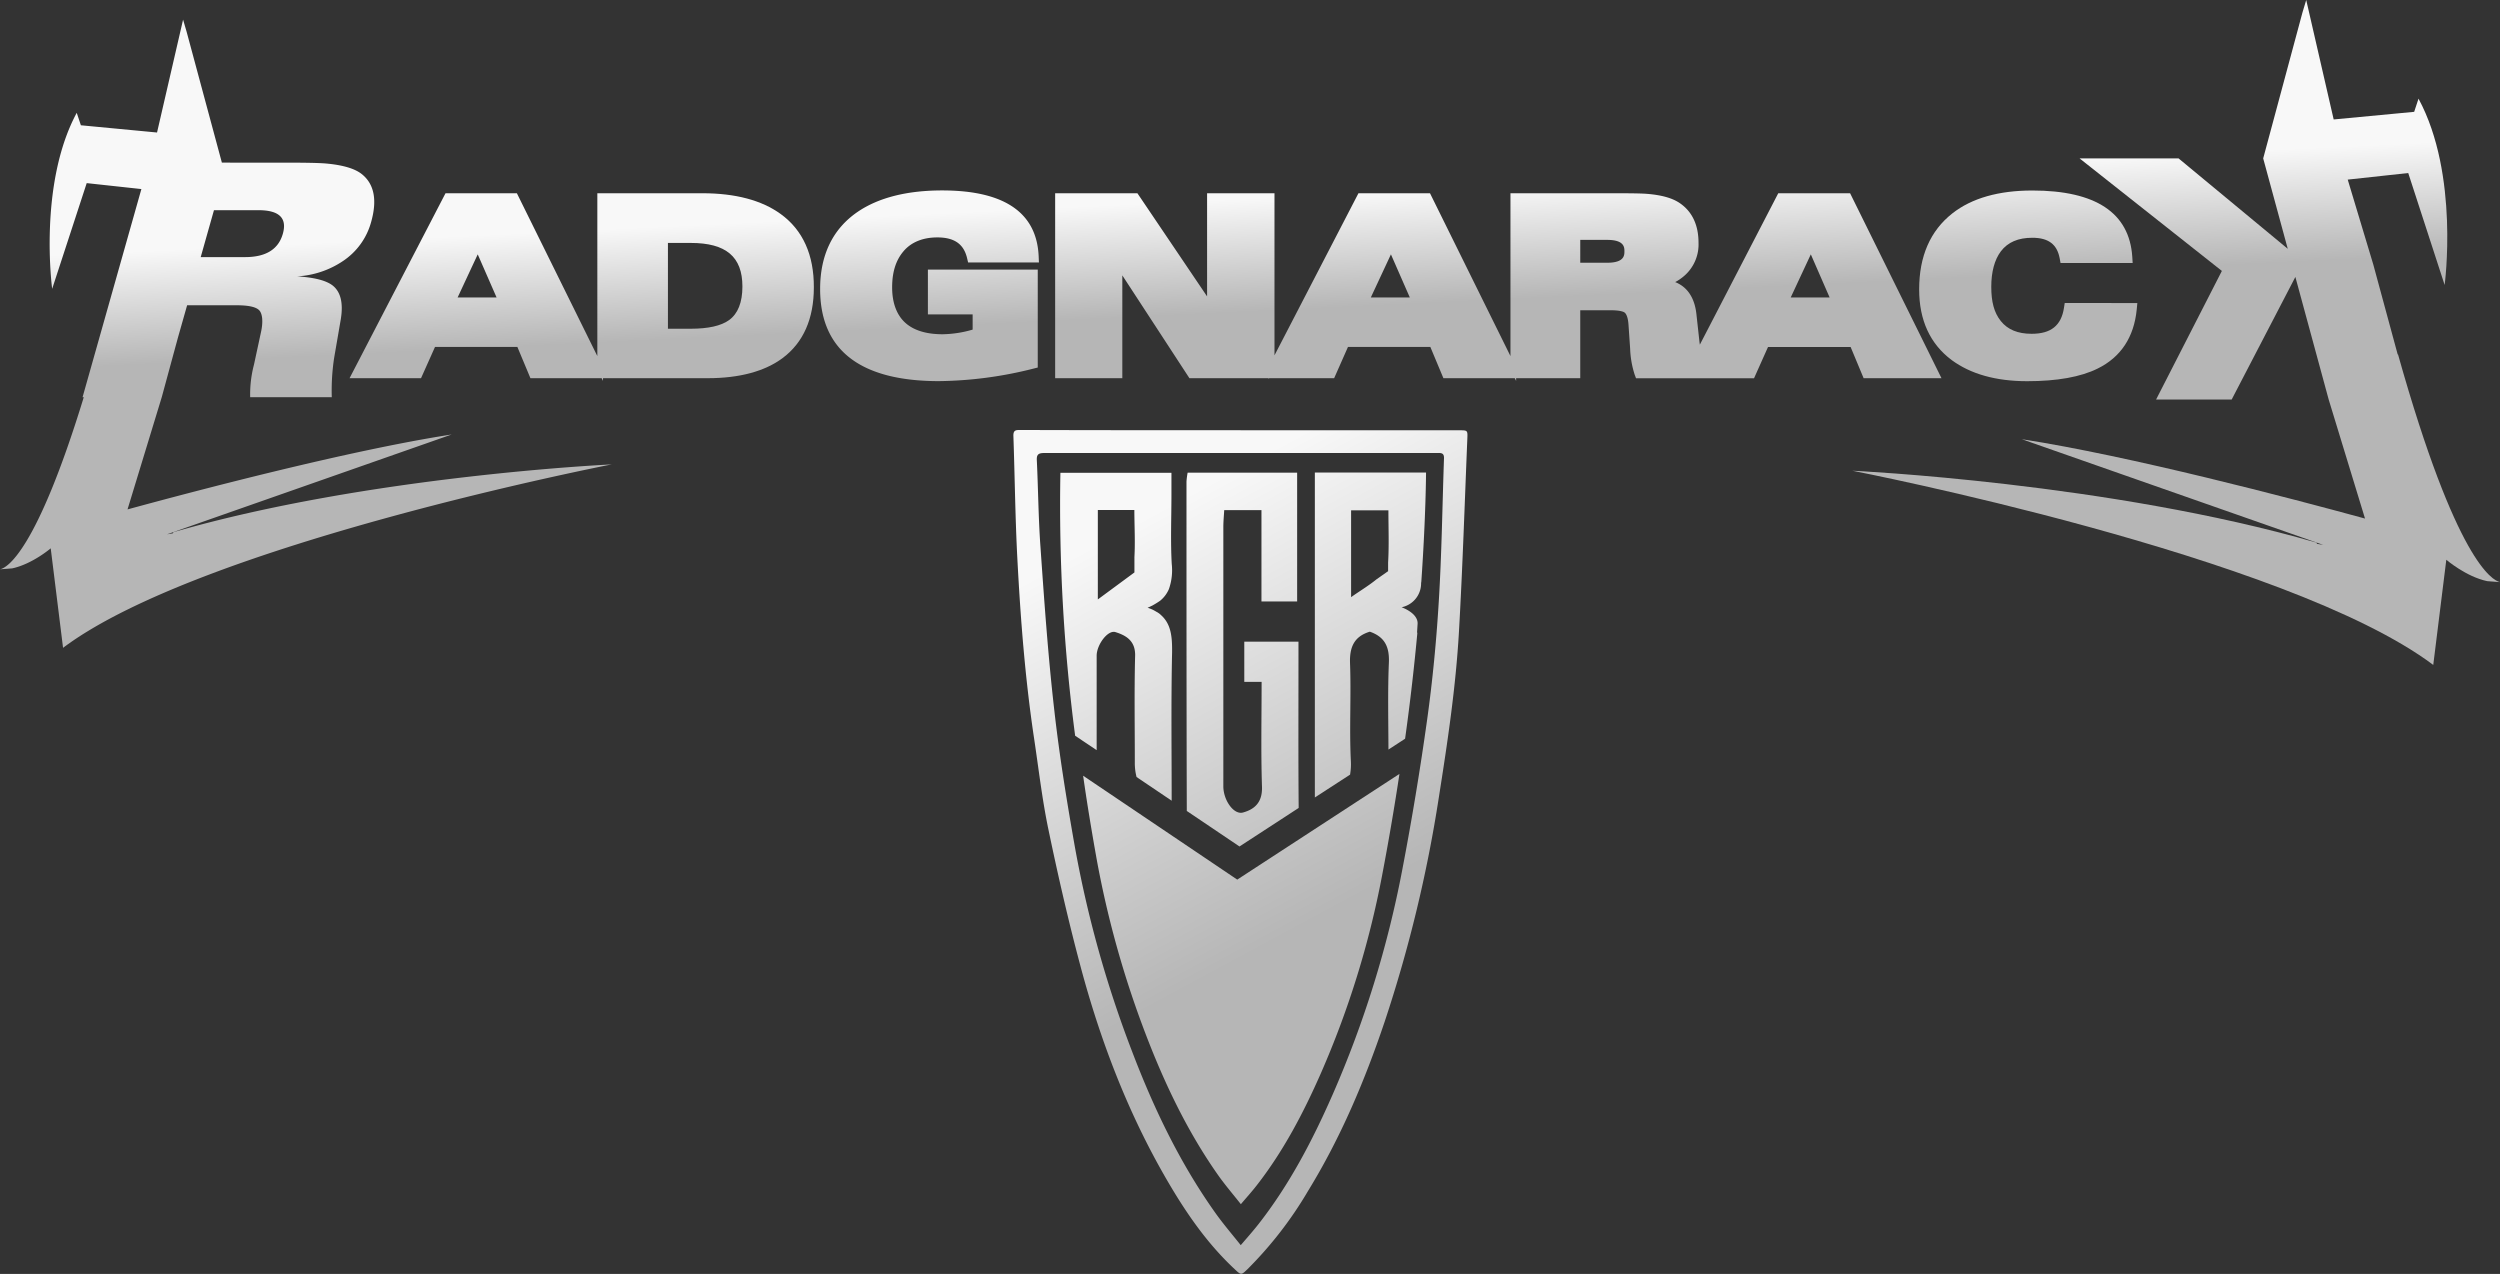 <svg xmlns="http://www.w3.org/2000/svg" xmlns:xlink="http://www.w3.org/1999/xlink" viewBox="0 0 656.54 334.56"><rect x="0" y="0" width="656.54" height="334.56" fill="#333333" stroke="none"/><defs><style>.cls-1{fill:url(#linear-gradient);}.cls-2{fill:url(#linear-gradient-2);}.cls-3{fill:url(#linear-gradient-3);}.cls-4{fill:url(#linear-gradient-4);}.cls-5{fill:url(#linear-gradient-5);}.cls-6{fill:url(#linear-gradient-6);}.cls-7{fill:url(#linear-gradient-7);}.cls-8{fill:url(#linear-gradient-8);}.cls-9{fill:url(#linear-gradient-9);}.cls-10{fill:url(#linear-gradient-10);}.cls-11{fill:url(#linear-gradient-11);}</style><linearGradient id="linear-gradient" x1="280.69" y1="90.94" x2="358.14" y2="234.63" gradientUnits="userSpaceOnUse"><stop offset="0.3" stop-color="#f8f8f8"/><stop offset="1" stop-color="#b6b6b6"/></linearGradient><linearGradient id="linear-gradient-2" x1="260.21" y1="101.98" x2="337.66" y2="245.67" xlink:href="#linear-gradient"/><linearGradient id="linear-gradient-3" x1="263.5" y1="100.21" x2="340.94" y2="243.9" xlink:href="#linear-gradient"/><linearGradient id="linear-gradient-4" x1="283.52" y1="89.42" x2="360.97" y2="233.1" xlink:href="#linear-gradient"/><linearGradient id="linear-gradient-5" x1="310.41" y1="74.93" x2="387.85" y2="218.61" xlink:href="#linear-gradient"/><linearGradient id="linear-gradient-6" x1="150.92" y1="47.8" x2="152.94" y2="90.22" xlink:href="#linear-gradient"/><linearGradient id="linear-gradient-7" x1="242.71" y1="43.43" x2="244.73" y2="85.85" xlink:href="#linear-gradient"/><linearGradient id="linear-gradient-8" x1="390.47" y1="36.4" x2="392.49" y2="78.81" xlink:href="#linear-gradient"/><linearGradient id="linear-gradient-9" x1="530.37" y1="29.73" x2="532.39" y2="72.15" xlink:href="#linear-gradient"/><linearGradient id="linear-gradient-10" x1="566.26" y1="28.02" x2="568.28" y2="70.44" xlink:href="#linear-gradient"/><linearGradient id="linear-gradient-11" x1="76.31" y1="51.36" x2="78.33" y2="93.77" xlink:href="#linear-gradient"/></defs><g id="Layer_2" data-name="Layer 2"><g id="Layer_1-2" data-name="Layer 1"><path class="cls-1" d="M325.78,113h57.46c2.14,0,2.2,0,2.11,2.12-.7,16.9-1.24,33.81-2.2,50.7-.83,14.61-3,29.08-5.28,43.54a360.33,360.33,0,0,1-14.25,59c-5.22,15.48-11.56,30.49-20.14,44.46a101.84,101.84,0,0,1-15.83,20.45c-1.7,1.64-1.71,1.64-3.44,0-7.24-6.76-12.77-14.81-17.71-23.3-10.29-17.69-17.53-36.65-22.78-56.35-3.15-11.8-5.88-23.73-8.37-35.69-1.66-7.92-2.58-16-3.78-24-2.34-15.56-3.55-31.24-4.38-46.93-.58-10.87-.68-21.75-1.06-32.63,0-1.39.65-1.45,1.7-1.45q20.16.06,40.32.06c5.88,0,11.75,0,17.63,0Zm.06,214c1.72-2,3.24-3.72,4.64-5.5,8.14-10.39,14.2-22,19.47-34a275.92,275.92,0,0,0,18.33-59.19q3.74-19.53,6.5-39.24c1.44-10.33,2.44-20.75,3.07-31.16.77-12.53.93-25.11,1.37-37.66,0-1-.43-1.31-1.38-1.28-1.69,0-3.37,0-5.06,0q-49.29,0-98.58,0c-1.52,0-2,.43-1.91,1.94.36,7.55.41,15.12.95,22.66,1,14.32,2,28.65,3.63,42.9,1.35,12,3.3,24,5.41,35.94a295.32,295.32,0,0,0,14.92,53.45c5.7,15,12.56,29.39,21.86,42.51C321.12,321.29,323.45,324,325.84,327Z"/><path class="cls-2" d="M324.92,231l-40.47-27.28c1,7.1,2.18,14.18,3.43,21.24a257.91,257.91,0,0,0,13,46.64c5,13.07,11,25.64,19.07,37.09,1.8,2.54,3.83,4.9,5.92,7.55,1.5-1.77,2.83-3.24,4.05-4.8,7.1-9.06,12.39-19.19,17-29.67a241.61,241.61,0,0,0,16-51.65q2.56-13.38,4.6-26.88Z"/><path class="cls-3" d="M304.92,161.55h0a5,5,0,0,0-1.29-.92,10.43,10.43,0,0,0-1-.55,11.34,11.34,0,0,0-1.26-.48,8.25,8.25,0,0,0,.92-.42v0l.29-.13a22.49,22.49,0,0,0,2.09-1.29,7.92,7.92,0,0,0,2.31-3.07h0a15,15,0,0,0,.74-6.57c-.34-6.08-.08-12.2-.08-18.3v-5.66H278.48a466,466,0,0,0,3.87,69.06L288,197c0-8.82,0-16.81,0-24.8,0-2.86,2.92-6.83,4.93-6.2,2.8.87,5.27,2.3,5.17,6.21-.24,9.36-.08,18.73-.08,28.1a14.53,14.53,0,0,0,.46,3.75l9.22,6.22c0-13-.17-26,.11-39C307.85,167.34,307.59,163.94,304.92,161.55Zm-7-15.11v3.89l-9.61,7.09,0-23.49h9.59C297.91,138.14,298.15,142.32,297.91,146.44Z"/><path class="cls-4" d="M341,173.57v-5.06H326.77v10.56h4.55c0,9.37-.2,18.48.1,27.56.13,4-1.85,5.89-5,6.75-2.42.66-5.15-3.24-5.15-6.87q0-34,0-68.1c0-1.48.15-3,.23-4.45h9.78v24h9.37V124.13H311.89a21,21,0,0,0-.3,2.31c0,28.81,0,57.61.08,86.41a.5.5,0,0,0,0,.12l13.84,9.33,15.54-10.12c0-.1,0-.2,0-.31C340.94,199.11,341,186.34,341,173.57Z"/><path class="cls-5" d="M372.13,166.3l.14-2.27c.36-3-4.19-4.55-4.19-4.55a6.41,6.41,0,0,0,5.11-6.74l.05.36c1.23-17.63,1.26-29,1.26-29H345.3v85.33l9.25-6a15.87,15.87,0,0,0,.2-3.72c-.41-8.5.11-17-.21-25.54-.16-4.32,1.16-7.06,5.2-8.28,4,1.39,5.18,4.08,5,8.2-.31,7.37-.14,14.77-.11,22.76L369,194c1.4-10,2.45-19.45,3.24-28Zm-7.59-18.55V150l-3.05,2.14-.11.09c-1.68,1.36-3.54,2.52-5.91,4.13l-.65.46v-22.8h9.8C364.62,138.62,364.81,143.2,364.54,147.75Z"/><path class="cls-6" d="M205.06,56.23c-5-3.64-11.92-5.48-20.62-5.48H156.87V93.51L135.74,50.75H117L91.8,99.32h18.77l3.67-8.21h21.63l3.43,8.21H158l.36.72v-.72h27.49c8.34,0,15-1.79,19.71-5.31,5.42-4.07,8.17-10.3,8.17-18.53C213.77,66.92,210.84,60.44,205.06,56.23ZM175.41,63.8h6c9.25,0,13.56,3.63,13.56,11.44,0,4.17-1.18,7.14-3.5,8.82-2.09,1.51-5.47,2.27-10.06,2.27h-6Zm-45,14.32H120.18l5.28-11.32Z"/><path class="cls-7" d="M246.16,62.35c4.44,0,6.92,1.72,7.8,5.4l.28,1.17h18.6l-.07-1.59c-.49-11.49-9-17.32-25.35-17.32-9.22,0-16.67,1.89-22.15,5.6-6.56,4.48-9.89,11.31-9.89,20.3,0,16,10.5,24.18,31.21,24.18a104.89,104.89,0,0,0,24.78-3.28l1.16-.29V70.81H243.68V82.56h11.75v4a29.37,29.37,0,0,1-7.88,1.22c-4.27,0-7.56-1-9.79-3s-3.47-5.17-3.47-9.29,1-7.17,3-9.52S242.31,62.35,246.16,62.35Z"/><path class="cls-8" d="M467,50.75l-20.6,39.78c0-.19-.05-.36-.07-.53l-.83-7.56c-.4-3.54-1.78-6.1-4.08-7.59a8.69,8.69,0,0,0-1.49-.77,12.34,12.34,0,0,0,2.22-1.5,10.9,10.9,0,0,0,3.91-8.79c0-4.74-1.69-8.28-5-10.5-1.93-1.29-4.71-2.07-8.51-2.38-1.33-.11-4-.16-8.27-.16H396.67V93.51L375.54,50.75H356.75L334.7,93.32V50.75H317V77.84L298.7,50.75H277.1V99.32h17.64v-27l17.62,27h20.82v.26l.14-.26h17.05L354,91.11h21.63l3.43,8.21h18.74l.36.72v-.72H415V81.48H423c2.59,0,3.43.43,3.67.62s.85.88,1,3.18l.43,6.29a25.16,25.16,0,0,0,1.17,6.76l.37,1h31l3.67-8.21H486l3.42,8.21h20.45l-24-48.57Zm13.49,27.37H470.27l5.28-11.32ZM415,63h7.11c4.49,0,4.49,2,4.49,3s0,3-4.49,3H415ZM370.24,78.12H360l5.28-11.32Z"/><path class="cls-9" d="M542.23,79.57l-.2,1.29c-.72,4.64-3.42,6.8-8.49,6.8-3.64,0-6.29-1.1-8.09-3.34s-2.51-5.12-2.51-9,.85-7.11,2.52-9.32c1.83-2.4,4.54-3.56,8.27-3.56,4.2,0,6.48,1.71,7.17,5.38l.23,1.25h18.94l-.1-1.63c-.76-11.55-9.59-17.41-26.24-17.41-8.83,0-15.91,2-21,6C506.94,60.58,504,67.27,504,76c0,8.08,2.87,14.32,8.54,18.56,5,3.68,11.63,5.55,19.83,5.55,7.83,0,14.05-1.11,18.49-3.31,6.11-3,9.57-8.26,10.28-15.53l.16-1.68Z"/><path class="cls-10" d="M629.76,93.08h-.09l-6.41-23.63-6.71-22.28,15.89-1.73L642,74.84s3.93-29-6.86-48.93L634,29.37l-21.14,2L605.65,0l-1,3.33L594.35,41.6l6.45,23.74L572.13,41.6h-26L583.5,71.15l-17.28,33.78h19.85l16.73-32.2,8.75,32.2,9.54,31.25c-19.28-5.27-61.83-16.48-90.14-20.84l79.15,27.75-1.61-.27-.17-.32c-54.3-15.73-121.86-18.88-121.86-18.88s114.14,22.15,152.55,51L642.44,147s5.16,4.44,10.74,5.62l3.36.26C654.54,152.41,645.05,147.45,629.76,93.08Z"/><path class="cls-11" d="M45.55,139.76l-.16.3-1.52.26,74.76-26.22c-26.74,4.12-66.93,14.71-85.14,19.68l9-29.51L46.72,88.7l2.42-8.53h13c3.07,0,5,.42,5.87,1.25s1.17,2.88.53,5.81L66.7,95.75a30.81,30.81,0,0,0-1,8.56H87.13A57,57,0,0,1,87.75,94l1.76-10.23q1-6.27-2.12-8.77-2.55-2-9.34-2.42A23.88,23.88,0,0,0,90,68.6a18,18,0,0,0,7.47-10.31q2.42-8.57-2.36-12.49-2.77-2.29-9.71-2.88-2.53-.21-11-.21H58.27L49,8.31l-.92-3.15L41.24,34.8l-20-1.9-1.09-3.27C10,48.46,13.7,75.85,13.7,75.85l9.07-27.76,14.36,1.56L21.68,104.31H22C9.49,145.14,1.75,149.15,0,149.51l3.18-.24C8.45,148.16,13.32,144,13.32,144l3.24,26.13c36.28-27.25,144.09-48.17,144.09-48.17S96.84,124.9,45.55,139.76ZM74.28,61.38q-1.73,6.13-9.88,6.14H52.71L56.19,55.2h11.7C73.31,55.2,75.45,57.26,74.28,61.38Z"/></g></g></svg>